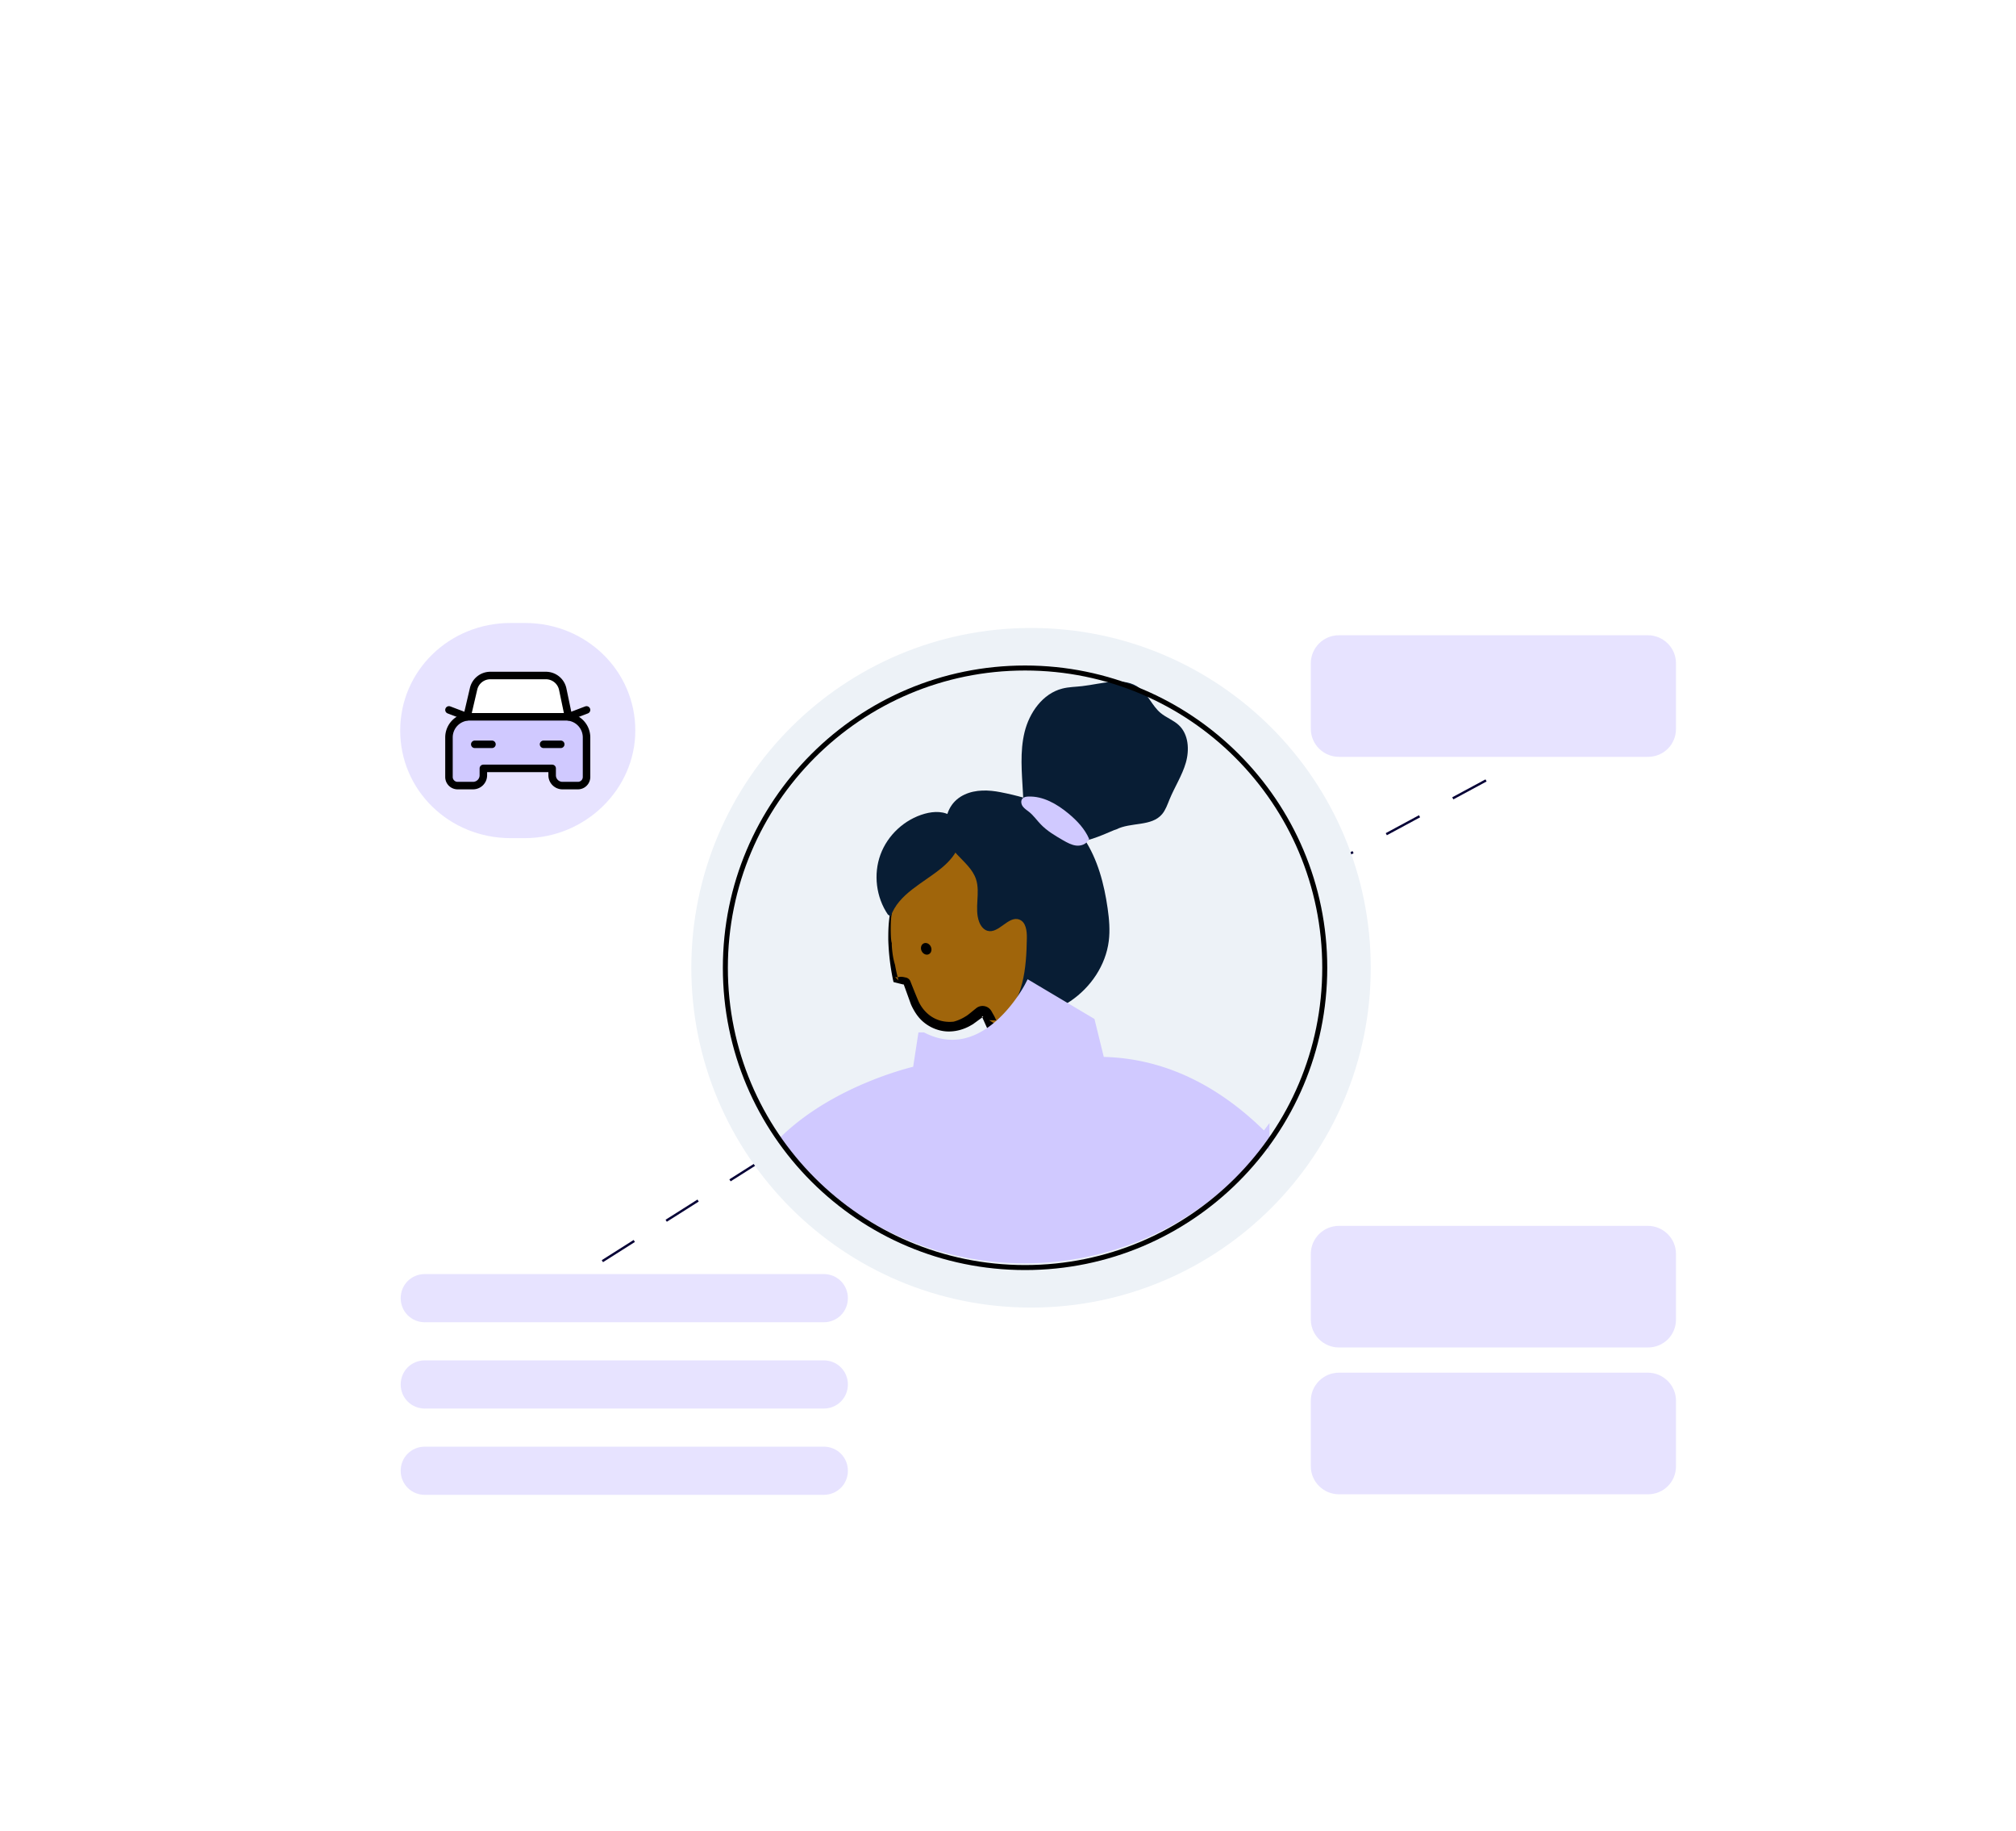 <svg xmlns="http://www.w3.org/2000/svg" width="403px" height="366px" fill="none" aria-hidden="true"><g filter="url(#a)"><path fill="#fff" fill-rule="evenodd" d="M159.364 79.56 201.755 54l41.957 25.56h89.859c10.332 0 18.755 8.4 18.755 18.702v202.476c.112 10.303-8.31 18.702-18.643 18.702H69.317c-10.333 0-18.755-8.399-18.755-18.702V98.262c0-10.303 8.422-18.702 18.755-18.702h90.047Z" clip-rule="evenodd"/><path fill="#D0C9FF" d="M164.664 245.751H84.927c-2.696 0-4.83-2.127-4.83-4.815 0-2.688 2.135-4.816 4.83-4.816h79.737c2.695 0 4.829 2.128 4.829 4.816 0 2.688-2.134 4.815-4.829 4.815ZM329.415 250.791h-61.768c-3.032 0-5.615-2.464-5.615-5.6v-13.102c0-3.024 2.471-5.6 5.615-5.6h61.768c3.033 0 5.616 2.464 5.616 5.6v13.102c0 3.136-2.471 5.6-5.616 5.6ZM329.415 132.755h-61.768c-3.032 0-5.615-2.464-5.615-5.6v-13.102c0-3.024 2.471-5.6 5.615-5.6h61.768c3.033 0 5.616 2.464 5.616 5.6v13.102c0 3.136-2.471 5.6-5.616 5.6ZM104.93 149h-2.86C89.809 149 80 139.444 80 127.5s9.809-21.5 22.07-21.5h2.86c12.261 0 22.07 9.556 22.07 21.5 0 11.745-10.013 21.5-22.07 21.5Z" opacity=".5"/><path fill="#fff" fill-rule="evenodd" d="m113.645 124.75-1.153-5.516a3.439 3.439 0 0 0-3.366-2.734h-11.11a3.437 3.437 0 0 0-3.347 2.655l-1.308 5.595" clip-rule="evenodd"/><path stroke="#000" stroke-linecap="round" stroke-linejoin="round" stroke-width="1.5" d="m113.645 124.75-1.153-5.516a3.439 3.439 0 0 0-3.366-2.734h-11.11a3.437 3.437 0 0 0-3.347 2.655l-1.308 5.595"/><path fill="#D0C9FF" fill-rule="evenodd" stroke="#000" stroke-linecap="round" stroke-linejoin="round" stroke-width="1.5" d="M91.469 138.5h3.094a2.063 2.063 0 0 0 2.062-2.062v-1.376h13.75v1.376c0 1.138.924 2.062 2.063 2.062h3.093a1.72 1.72 0 0 0 1.719-1.719v-7.906a4.125 4.125 0 0 0-4.125-4.125h-19.25a4.125 4.125 0 0 0-4.125 4.125v7.906c0 .949.77 1.719 1.719 1.719Z" clip-rule="evenodd"/><path stroke="#000" stroke-linecap="round" stroke-linejoin="round" stroke-width="1.5" d="m117.25 123.375-3.603 1.375M93.366 124.75l-3.616-1.375M112.094 130.25h-3.438M98.344 130.25h-3.438"/><path fill="#D0C9FF" d="M329.415 280.132h-61.768c-3.032 0-5.615-2.464-5.615-5.599V261.43c0-3.024 2.471-5.6 5.615-5.6h61.768c3.033 0 5.616 2.464 5.616 5.6v13.103c0 3.135-2.471 5.599-5.616 5.599ZM164.664 262.998H84.927c-2.696 0-4.83-2.128-4.83-4.816 0-2.688 2.135-4.815 4.83-4.815h79.737c2.695 0 4.829 2.127 4.829 4.815 0 2.688-2.134 4.816-4.829 4.816ZM164.664 280.244H84.927c-2.696 0-4.83-2.128-4.83-4.816 0-2.687 2.135-4.815 4.83-4.815h79.737c2.695 0 4.829 2.128 4.829 4.815 0 2.688-2.134 4.816-4.829 4.816Z" opacity=".5"/><path stroke="#050036" stroke-dasharray="7.55 7.55" stroke-miterlimit="10" stroke-width=".472" d="m120.415 233.545 35.376-22.398M263.829 155.376l34.702-18.702"/><path fill="#EDF2F7" stroke="#EDF2F7" stroke-miterlimit="10" stroke-width="16" d="M206.106 234.82c33.088 0 59.91-26.823 59.91-59.91 0-33.087-26.822-59.91-59.91-59.91-33.087 0-59.91 26.823-59.91 59.91 0 33.087 26.823 59.91 59.91 59.91Z"/><path fill="#A0650B" d="M186.658 151.228c-13.12 5.538-7.918 26.385-7.918 26.385l2.058.502 1.339 3.648c1.95 5.299 7.523 7.272 12.284 4.234.669-.43 1.351-.921 2.045-1.495l1.304 2.931h8.228l3.744-29.495-16.015-11.386-7.081 4.676h.012Z"/><path fill="#000" fill-rule="evenodd" d="M186.67 151.252s.18-.155.479-.359c.37-.251.765-.514 1.208-.825.992-.658 2.2-1.459 3.241-2.165.658-.442 1.363-.921 2.093-1.411a.077.077 0 0 1 .072 0c.981.694 2.021 1.411 3.038 2.129.957.694.849.61 1.638 1.184 2.727 1.914 4.199 2.954 7.32 5.155 1.639 1.16 2.835 2.021 4.043 2.87.036.024.06.072.048.12a597.028 597.028 0 0 0-.503 4.282l-.693 5.418a807.56 807.56 0 0 1-.527 4.844c-.263 1.83-.562 3.995-.801 5.681-.167 1.411-.227 1.938-.371 3.086-.155 1.112-.227 1.555-.382 2.667-.108.993-.18 1.579-.264 2.416-.047.359-.095.718-.143 1.112 0 .084-.084.156-.18.156-2.643 0-5.525 0-8.228.012a.223.223 0 0 1-.18-.108c-.239-.514-.454-1.004-.682-1.495a328.64 328.64 0 0 1-.633-1.423l.311.072c-.443.323-.897.646-1.364.992-.227.168-.466.335-.706.515-.251.143-.514.299-.777.442-1.065.55-2.284.933-3.552 1.005-2.548.191-5.179-1.053-6.71-3.062-.586-.741-1.172-1.842-1.4-2.428-.466-1.292-.944-2.619-1.423-3.935l.108.096-2.057-.503s-.084-.047-.096-.095c-.658-2.943-.957-5.909-1.029-8.397 0-1.088 0-1.853.084-3.085.168-1.842.287-2.452.622-3.983a19.52 19.52 0 0 1 .538-1.962c.227-.825.694-1.985 1.172-2.906.67-1.244 1.627-2.595 2.823-3.696 1.184-1.1 2.595-1.925 3.815-2.44-.023.048-.705.335-1.471.778-.765.43-1.59 1.04-2.045 1.471-1.842 1.674-2.356 2.703-3.11 4.054-.454.957-.514 1.208-.634 1.663-.37.909-.669 2.117-.753 2.619-.251 1.065-.311 1.687-.311 2.034-.108.813-.132.705-.203 1.674-.06 1.387-.06 3.863.179 4.461-.024.383.036 1.184.144 2.01.131 1.004.311 1.71.502 2.356.155.885.347 1.758.562 2.619.048.192.096.359.132.467l-.682-.67c.801.107.789-.132 1.638-.012.18.036.359.084.515.108.43.095.765.394.909.765l.024.072c.514 1.291 1.016 2.559 1.507 3.707a7.451 7.451 0 0 0 1.794 2.572c1.471 1.363 3.361 1.914 5.322 1.698a8.439 8.439 0 0 0 2.368-1.04c.335-.18.706-.491 1.053-.766.347-.287.706-.574 1.076-.873a2.033 2.033 0 0 1 2.859.299c.072.084.131.18.191.275l.096.168c.131.251.287.514.454.801.311.622.61 1.352.921 2.093l-1.913-1.244c1.698.048 3.456.132 4.569-.048 1.064.192 2.32.276 3.671.288l-1.83 1.614c.252-1.77.419-3.708.575-5.549.478-1.795.574-3.804.956-6.1.515-3.038 1.364-6.913 1.735-9.784.191-.969.382-2.213.586-2.667.191-1.722.49-3.493.813-5.275l.383.861c-2.44-1.937-4.928-3.947-7.392-5.836-.167-.216-1.148-.945-1.555-1.292-1.124-.873-1.339-.957-2.236-1.627-.18-.263-1.711-1.399-2.883-2.284-.55-.395-1.028-.742-1.459-1.041h.072c-1.124.742-1.914 1.268-3.11 2.046-.717.466-.885.562-1.124.705-.682.443-1.902 1.256-2.871 1.89l.024-.036Z" clip-rule="evenodd"/><path fill="#000" d="M185.655 172.206c.509-.237.696-.915.418-1.514-.279-.599-.917-.892-1.426-.656-.51.237-.697.914-.418 1.514.278.599.917.892 1.426.656Z"/><path fill="#081D34" d="M177.484 164.265c-2.344-3.445-2.918-8.037-1.483-11.96s4.832-7.057 8.851-8.181c1.853-.515 4.018-.574 5.525.634 1.555 1.231 1.974 3.54 1.388 5.442-.586 1.901-1.974 3.456-3.493 4.724-3.684 3.05-8.659 5.203-10.226 9.736"/><path fill="#081D34" d="M199.935 185.196c4.712-3.552 5.239-10.31 5.334-16.206.024-1.424-.167-3.194-1.495-3.708-2.201-.849-4.126 2.894-6.387 2.236-.801-.239-1.351-.992-1.65-1.77-1.017-2.691.275-5.813-.634-8.54-.658-1.997-2.368-3.42-3.804-4.963-3.217-3.457-3.253-9.772 1.543-11.961 2.213-1.016 4.773-.933 7.153-.466 6.614 1.292 12.857 3.445 16.732 9.329 2.715 4.114 3.995 9.018 4.689 13.886.311 2.165.502 4.378.227 6.543-.61 4.844-3.6 9.245-7.643 11.984-4.042 2.739-9.042 3.887-13.922 3.684"/><path fill="#081D34" d="M223.09 147.281c2.954-1.531 7.117-.538 9.234-3.098.693-.849 1.052-1.913 1.471-2.93 1.016-2.476 2.511-4.748 3.253-7.32.741-2.571.562-5.657-1.388-7.499-1.064-1.005-2.523-1.507-3.659-2.452-1.663-1.387-2.464-3.624-4.175-4.951-3.133-2.428-7.583-.85-11.518-.407-1.327.155-2.667.155-3.958.49-3.9.993-6.579 4.785-7.536 8.696-.956 3.911-.55 8.013-.334 12.032.119 2.248.215 4.617 1.387 6.542 1.603 2.632 4.952 3.792 8.025 3.636 3.086-.155 5.993-1.399 8.815-2.619l.359-.12h.024Z"/><path fill="#D0C9FF" d="M217.732 149.195c-.861-2.033-2.44-3.696-4.138-5.107-2.285-1.902-5.071-3.517-8.038-3.397-.418.012-.873.084-1.16.395-.383.418-.275 1.124.06 1.579.335.454.849.765 1.292 1.124.873.705 1.519 1.65 2.296 2.452 1.268 1.327 2.883 2.272 4.473 3.193.826.467 1.675.945 2.62 1.053.945.107 2.009-.263 2.428-1.113"/><path fill="#D0C9FF" fill-rule="evenodd" stroke="#D0C9FF" stroke-miterlimit="10" stroke-width="2" d="M184.458 188.82c12.87 6.435 21.373-10.214 21.373-10.214l12.081 7.176 1.949 7.93c13.671.095 24.579 6.781 32.915 15.225a60.804 60.804 0 0 1-5.621 6.495c-23.395 23.395-61.333 23.395-84.728 0a61.52 61.52 0 0 1-5.418-6.231c10.752-10.286 26.42-13.695 26.42-13.695l1.029-6.686Z" clip-rule="evenodd"/><path stroke="#000" stroke-miterlimit="10" d="M204.91 234.82c33.087 0 59.91-26.823 59.91-59.91 0-33.087-26.823-59.91-59.91-59.91-33.087 0-59.91 26.823-59.91 59.91 0 33.087 26.823 59.91 59.91 59.91Z"/></g><defs><linearGradient class="cerosgradient" data-cerosgradient="true" id="CerosGradient_idb0ba72e86" gradientUnits="userSpaceOnUse" x1="50%" y1="100%" x2="50%" y2="0%"><stop offset="0%" stop-color="#d1d1d1"/><stop offset="100%" stop-color="#d1d1d1"/></linearGradient><linearGradient/><filter id="a" width="401.766" height="365.44" x=".562" y="0" color-interpolation-filters="sRGB" filterUnits="userSpaceOnUse"><feFlood flood-opacity="0" result="BackgroundImageFix"/><feColorMatrix in="SourceAlpha" result="hardAlpha" values="0 0 0 0 0 0 0 0 0 0 0 0 0 0 0 0 0 0 127 0"/><feOffset dy="10"/><feGaussianBlur stdDeviation="12.5"/><feColorMatrix values="0 0 0 0 0.031 0 0 0 0 0.114 0 0 0 0 0.204 0 0 0 0.04 0"/><feBlend in2="BackgroundImageFix" result="effect1_dropShadow_40_14488"/><feColorMatrix in="SourceAlpha" result="hardAlpha" values="0 0 0 0 0 0 0 0 0 0 0 0 0 0 0 0 0 0 127 0"/><feOffset dy="12.5"/><feGaussianBlur stdDeviation="12.5"/><feColorMatrix values="0 0 0 0 0.031 0 0 0 0 0.114 0 0 0 0 0.204 0 0 0 0.06 0"/><feBlend in2="effect1_dropShadow_40_14488" mode="multiply" result="effect2_dropShadow_40_14488"/><feColorMatrix in="SourceAlpha" result="hardAlpha" values="0 0 0 0 0 0 0 0 0 0 0 0 0 0 0 0 0 0 127 0"/><feOffset dy="-4"/><feGaussianBlur stdDeviation="25"/><feComposite in2="hardAlpha" operator="out"/><feColorMatrix values="0 0 0 0 0.031 0 0 0 0 0.114 0 0 0 0 0.204 0 0 0 0.04 0"/><feBlend in2="effect2_dropShadow_40_14488" result="effect3_dropShadow_40_14488"/><feBlend in="SourceGraphic" in2="effect3_dropShadow_40_14488" result="shape"/></filter></defs></svg>